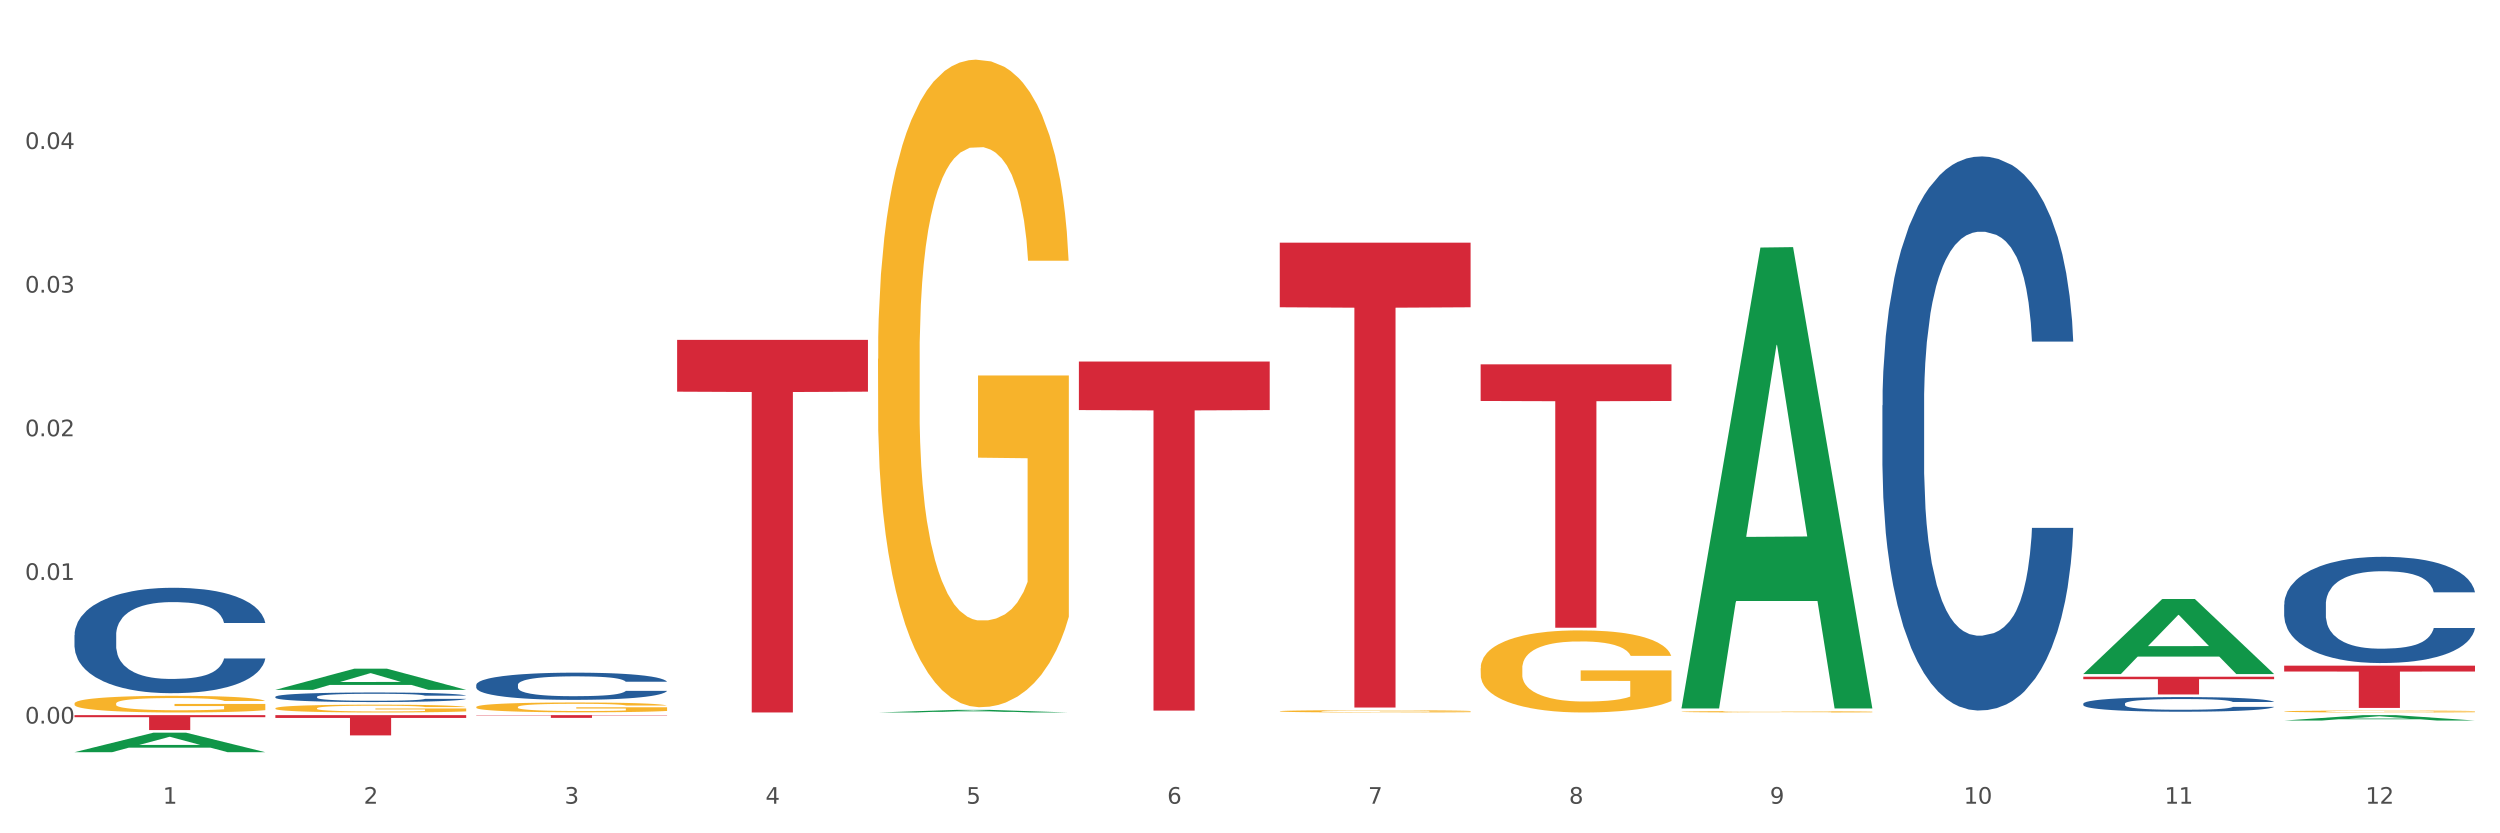 <?xml version="1.0" encoding="utf-8" standalone="no"?>
<!DOCTYPE svg PUBLIC "-//W3C//DTD SVG 1.1//EN"
  "http://www.w3.org/Graphics/SVG/1.1/DTD/svg11.dtd">
<svg xmlns:xlink="http://www.w3.org/1999/xlink" width="1080pt" height="360pt" viewBox="0 0 1080 360" xmlns="http://www.w3.org/2000/svg" version="1.1">
 <rect x="0" y="0" width="1080" height="360" fill="#333333" stroke="none"/>
 <defs>
  <style type="text/css">*{stroke-linejoin: round; stroke-linecap: butt}</style>
 </defs>
 <g id="figure_1">
  <g id="patch_1">
   <path d="M 0 360 
L 1080 360 
L 1080 0 
L 0 0 
z
" style="fill: #ffffff; stroke: #ffffff; stroke-linejoin: miter"/>
  </g>
  <g id="axes_1">
   <g id="matplotlib.axis_1">
    <g id="xtick_1">
     <g id="text_1">
      <!-- 1 -->
      <g style="fill: #4d4d4d" transform="translate(70.342 347.204) scale(0.096 -0.096)">
       <defs>
        <path id="DejaVuSans-31" d="M 794 531 
L 1825 531 
L 1825 4091 
L 703 3866 
L 703 4441 
L 1819 4666 
L 2450 4666 
L 2450 531 
L 3481 531 
L 3481 0 
L 794 0 
L 794 531 
z
" transform="scale(0.016)"/>
       </defs>
       <use xlink:href="#DejaVuSans-31"/>
      </g>
     </g>
    </g>
    <g id="xtick_2">
     <g id="text_2">
      <!-- 2 -->
      <g style="fill: #4d4d4d" transform="translate(157.122 347.204) scale(0.096 -0.096)">
       <defs>
        <path id="DejaVuSans-32" d="M 1228 531 
L 3431 531 
L 3431 0 
L 469 0 
L 469 531 
Q 828 903 1448 1529 
Q 2069 2156 2228 2338 
Q 2531 2678 2651 2914 
Q 2772 3150 2772 3378 
Q 2772 3750 2511 3984 
Q 2250 4219 1831 4219 
Q 1534 4219 1204 4116 
Q 875 4013 500 3803 
L 500 4441 
Q 881 4594 1212 4672 
Q 1544 4750 1819 4750 
Q 2544 4750 2975 4387 
Q 3406 4025 3406 3419 
Q 3406 3131 3298 2873 
Q 3191 2616 2906 2266 
Q 2828 2175 2409 1742 
Q 1991 1309 1228 531 
z
" transform="scale(0.016)"/>
       </defs>
       <use xlink:href="#DejaVuSans-32"/>
      </g>
     </g>
    </g>
    <g id="xtick_3">
     <g id="text_3">
      <!-- 3 -->
      <g style="fill: #4d4d4d" transform="translate(243.902 347.204) scale(0.096 -0.096)">
       <defs>
        <path id="DejaVuSans-33" d="M 2597 2516 
Q 3050 2419 3304 2112 
Q 3559 1806 3559 1356 
Q 3559 666 3084 287 
Q 2609 -91 1734 -91 
Q 1441 -91 1130 -33 
Q 819 25 488 141 
L 488 750 
Q 750 597 1062 519 
Q 1375 441 1716 441 
Q 2309 441 2620 675 
Q 2931 909 2931 1356 
Q 2931 1769 2642 2001 
Q 2353 2234 1838 2234 
L 1294 2234 
L 1294 2753 
L 1863 2753 
Q 2328 2753 2575 2939 
Q 2822 3125 2822 3475 
Q 2822 3834 2567 4026 
Q 2313 4219 1838 4219 
Q 1578 4219 1281 4162 
Q 984 4106 628 3988 
L 628 4550 
Q 988 4650 1302 4700 
Q 1616 4750 1894 4750 
Q 2613 4750 3031 4423 
Q 3450 4097 3450 3541 
Q 3450 3153 3228 2886 
Q 3006 2619 2597 2516 
z
" transform="scale(0.016)"/>
       </defs>
       <use xlink:href="#DejaVuSans-33"/>
      </g>
     </g>
    </g>
    <g id="xtick_4">
     <g id="text_4">
      <!-- 4 -->
      <g style="fill: #4d4d4d" transform="translate(330.683 347.204) scale(0.096 -0.096)">
       <defs>
        <path id="DejaVuSans-34" d="M 2419 4116 
L 825 1625 
L 2419 1625 
L 2419 4116 
z
M 2253 4666 
L 3047 4666 
L 3047 1625 
L 3713 1625 
L 3713 1100 
L 3047 1100 
L 3047 0 
L 2419 0 
L 2419 1100 
L 313 1100 
L 313 1709 
L 2253 4666 
z
" transform="scale(0.016)"/>
       </defs>
       <use xlink:href="#DejaVuSans-34"/>
      </g>
     </g>
    </g>
    <g id="xtick_5">
     <g id="text_5">
      <!-- 5 -->
      <g style="fill: #4d4d4d" transform="translate(417.463 347.204) scale(0.096 -0.096)">
       <defs>
        <path id="DejaVuSans-35" d="M 691 4666 
L 3169 4666 
L 3169 4134 
L 1269 4134 
L 1269 2991 
Q 1406 3038 1543 3061 
Q 1681 3084 1819 3084 
Q 2600 3084 3056 2656 
Q 3513 2228 3513 1497 
Q 3513 744 3044 326 
Q 2575 -91 1722 -91 
Q 1428 -91 1123 -41 
Q 819 9 494 109 
L 494 744 
Q 775 591 1075 516 
Q 1375 441 1709 441 
Q 2250 441 2565 725 
Q 2881 1009 2881 1497 
Q 2881 1984 2565 2268 
Q 2250 2553 1709 2553 
Q 1456 2553 1204 2497 
Q 953 2441 691 2322 
L 691 4666 
z
" transform="scale(0.016)"/>
       </defs>
       <use xlink:href="#DejaVuSans-35"/>
      </g>
     </g>
    </g>
    <g id="xtick_6">
     <g id="text_6">
      <!-- 6 -->
      <g style="fill: #4d4d4d" transform="translate(504.243 347.204) scale(0.096 -0.096)">
       <defs>
        <path id="DejaVuSans-36" d="M 2113 2584 
Q 1688 2584 1439 2293 
Q 1191 2003 1191 1497 
Q 1191 994 1439 701 
Q 1688 409 2113 409 
Q 2538 409 2786 701 
Q 3034 994 3034 1497 
Q 3034 2003 2786 2293 
Q 2538 2584 2113 2584 
z
M 3366 4563 
L 3366 3988 
Q 3128 4100 2886 4159 
Q 2644 4219 2406 4219 
Q 1781 4219 1451 3797 
Q 1122 3375 1075 2522 
Q 1259 2794 1537 2939 
Q 1816 3084 2150 3084 
Q 2853 3084 3261 2657 
Q 3669 2231 3669 1497 
Q 3669 778 3244 343 
Q 2819 -91 2113 -91 
Q 1303 -91 875 529 
Q 447 1150 447 2328 
Q 447 3434 972 4092 
Q 1497 4750 2381 4750 
Q 2619 4750 2861 4703 
Q 3103 4656 3366 4563 
z
" transform="scale(0.016)"/>
       </defs>
       <use xlink:href="#DejaVuSans-36"/>
      </g>
     </g>
    </g>
    <g id="xtick_7">
     <g id="text_7">
      <!-- 7 -->
      <g style="fill: #4d4d4d" transform="translate(591.024 347.204) scale(0.096 -0.096)">
       <defs>
        <path id="DejaVuSans-37" d="M 525 4666 
L 3525 4666 
L 3525 4397 
L 1831 0 
L 1172 0 
L 2766 4134 
L 525 4134 
L 525 4666 
z
" transform="scale(0.016)"/>
       </defs>
       <use xlink:href="#DejaVuSans-37"/>
      </g>
     </g>
    </g>
    <g id="xtick_8">
     <g id="text_8">
      <!-- 8 -->
      <g style="fill: #4d4d4d" transform="translate(677.804 347.204) scale(0.096 -0.096)">
       <defs>
        <path id="DejaVuSans-38" d="M 2034 2216 
Q 1584 2216 1326 1975 
Q 1069 1734 1069 1313 
Q 1069 891 1326 650 
Q 1584 409 2034 409 
Q 2484 409 2743 651 
Q 3003 894 3003 1313 
Q 3003 1734 2745 1975 
Q 2488 2216 2034 2216 
z
M 1403 2484 
Q 997 2584 770 2862 
Q 544 3141 544 3541 
Q 544 4100 942 4425 
Q 1341 4750 2034 4750 
Q 2731 4750 3128 4425 
Q 3525 4100 3525 3541 
Q 3525 3141 3298 2862 
Q 3072 2584 2669 2484 
Q 3125 2378 3379 2068 
Q 3634 1759 3634 1313 
Q 3634 634 3220 271 
Q 2806 -91 2034 -91 
Q 1263 -91 848 271 
Q 434 634 434 1313 
Q 434 1759 690 2068 
Q 947 2378 1403 2484 
z
M 1172 3481 
Q 1172 3119 1398 2916 
Q 1625 2713 2034 2713 
Q 2441 2713 2670 2916 
Q 2900 3119 2900 3481 
Q 2900 3844 2670 4047 
Q 2441 4250 2034 4250 
Q 1625 4250 1398 4047 
Q 1172 3844 1172 3481 
z
" transform="scale(0.016)"/>
       </defs>
       <use xlink:href="#DejaVuSans-38"/>
      </g>
     </g>
    </g>
    <g id="xtick_9">
     <g id="text_9">
      <!-- 9 -->
      <g style="fill: #4d4d4d" transform="translate(764.584 347.204) scale(0.096 -0.096)">
       <defs>
        <path id="DejaVuSans-39" d="M 703 97 
L 703 672 
Q 941 559 1184 500 
Q 1428 441 1663 441 
Q 2288 441 2617 861 
Q 2947 1281 2994 2138 
Q 2813 1869 2534 1725 
Q 2256 1581 1919 1581 
Q 1219 1581 811 2004 
Q 403 2428 403 3163 
Q 403 3881 828 4315 
Q 1253 4750 1959 4750 
Q 2769 4750 3195 4129 
Q 3622 3509 3622 2328 
Q 3622 1225 3098 567 
Q 2575 -91 1691 -91 
Q 1453 -91 1209 -44 
Q 966 3 703 97 
z
M 1959 2075 
Q 2384 2075 2632 2365 
Q 2881 2656 2881 3163 
Q 2881 3666 2632 3958 
Q 2384 4250 1959 4250 
Q 1534 4250 1286 3958 
Q 1038 3666 1038 3163 
Q 1038 2656 1286 2365 
Q 1534 2075 1959 2075 
z
" transform="scale(0.016)"/>
       </defs>
       <use xlink:href="#DejaVuSans-39"/>
      </g>
     </g>
    </g>
    <g id="xtick_10">
     <g id="text_10">
      <!-- 10 -->
      <g style="fill: #4d4d4d" transform="translate(848.311 347.204) scale(0.096 -0.096)">
       <defs>
        <path id="DejaVuSans-30" d="M 2034 4250 
Q 1547 4250 1301 3770 
Q 1056 3291 1056 2328 
Q 1056 1369 1301 889 
Q 1547 409 2034 409 
Q 2525 409 2770 889 
Q 3016 1369 3016 2328 
Q 3016 3291 2770 3770 
Q 2525 4250 2034 4250 
z
M 2034 4750 
Q 2819 4750 3233 4129 
Q 3647 3509 3647 2328 
Q 3647 1150 3233 529 
Q 2819 -91 2034 -91 
Q 1250 -91 836 529 
Q 422 1150 422 2328 
Q 422 3509 836 4129 
Q 1250 4750 2034 4750 
z
" transform="scale(0.016)"/>
       </defs>
       <use xlink:href="#DejaVuSans-31"/>
       <use xlink:href="#DejaVuSans-30" transform="translate(63.623 0)"/>
      </g>
     </g>
    </g>
    <g id="xtick_11">
     <g id="text_11">
      <!-- 11 -->
      <g style="fill: #4d4d4d" transform="translate(935.091 347.204) scale(0.096 -0.096)">
       <use xlink:href="#DejaVuSans-31"/>
       <use xlink:href="#DejaVuSans-31" transform="translate(63.623 0)"/>
      </g>
     </g>
    </g>
    <g id="xtick_12">
     <g id="text_12">
      <!-- 12 -->
      <g style="fill: #4d4d4d" transform="translate(1021.871 347.204) scale(0.096 -0.096)">
       <use xlink:href="#DejaVuSans-31"/>
       <use xlink:href="#DejaVuSans-32" transform="translate(63.623 0)"/>
      </g>
     </g>
    </g>
    <g id="xtick_13"/>
    <g id="xtick_14"/>
    <g id="xtick_15"/>
    <g id="xtick_16"/>
    <g id="xtick_17"/>
    <g id="xtick_18"/>
    <g id="xtick_19"/>
    <g id="xtick_20"/>
    <g id="xtick_21"/>
    <g id="xtick_22"/>
    <g id="xtick_23"/>
   </g>
   <g id="matplotlib.axis_2">
    <g id="ytick_1">
     <g id="text_13">
      <!-- 0.00 -->
      <g style="fill: #4d4d4d" transform="translate(10.8 312.577) scale(0.096 -0.096)">
       <defs>
        <path id="DejaVuSans-2e" d="M 684 794 
L 1344 794 
L 1344 0 
L 684 0 
L 684 794 
z
" transform="scale(0.016)"/>
       </defs>
       <use xlink:href="#DejaVuSans-30"/>
       <use xlink:href="#DejaVuSans-2e" transform="translate(63.623 0)"/>
       <use xlink:href="#DejaVuSans-30" transform="translate(95.41 0)"/>
       <use xlink:href="#DejaVuSans-30" transform="translate(159.033 0)"/>
      </g>
     </g>
    </g>
    <g id="ytick_2">
     <g id="text_14">
      <!-- 0.01 -->
      <g style="fill: #4d4d4d" transform="translate(10.8 250.521) scale(0.096 -0.096)">
       <use xlink:href="#DejaVuSans-30"/>
       <use xlink:href="#DejaVuSans-2e" transform="translate(63.623 0)"/>
       <use xlink:href="#DejaVuSans-30" transform="translate(95.41 0)"/>
       <use xlink:href="#DejaVuSans-31" transform="translate(159.033 0)"/>
      </g>
     </g>
    </g>
    <g id="ytick_3">
     <g id="text_15">
      <!-- 0.02 -->
      <g style="fill: #4d4d4d" transform="translate(10.8 188.465) scale(0.096 -0.096)">
       <use xlink:href="#DejaVuSans-30"/>
       <use xlink:href="#DejaVuSans-2e" transform="translate(63.623 0)"/>
       <use xlink:href="#DejaVuSans-30" transform="translate(95.41 0)"/>
       <use xlink:href="#DejaVuSans-32" transform="translate(159.033 0)"/>
      </g>
     </g>
    </g>
    <g id="ytick_4">
     <g id="text_16">
      <!-- 0.03 -->
      <g style="fill: #4d4d4d" transform="translate(10.8 126.408) scale(0.096 -0.096)">
       <use xlink:href="#DejaVuSans-30"/>
       <use xlink:href="#DejaVuSans-2e" transform="translate(63.623 0)"/>
       <use xlink:href="#DejaVuSans-30" transform="translate(95.41 0)"/>
       <use xlink:href="#DejaVuSans-33" transform="translate(159.033 0)"/>
      </g>
     </g>
    </g>
    <g id="ytick_5">
     <g id="text_17">
      <!-- 0.04 -->
      <g style="fill: #4d4d4d" transform="translate(10.8 64.352) scale(0.096 -0.096)">
       <use xlink:href="#DejaVuSans-30"/>
       <use xlink:href="#DejaVuSans-2e" transform="translate(63.623 0)"/>
       <use xlink:href="#DejaVuSans-30" transform="translate(95.41 0)"/>
       <use xlink:href="#DejaVuSans-34" transform="translate(159.033 0)"/>
      </g>
     </g>
    </g>
    <g id="ytick_6"/>
    <g id="ytick_7"/>
    <g id="ytick_8"/>
    <g id="ytick_9"/>
    <g id="ytick_10"/>
   </g>
   <g id="PolyCollection_1">
    <path d="M 32.175 324.934 
L 32.26 324.926 
L 66.256 316.52 
L 80.365 316.512 
L 114.616 324.95 
L 98.298 324.95 
L 90.904 322.985 
L 55.803 322.985 
L 55.548 323.016 
L 48.408 324.95 
L 32.175 324.95 
L 32.175 324.934 
L 60.222 321.812 
L 86.484 321.804 
L 73.481 318.311 
L 73.311 318.295 
L 73.141 318.318 
L 60.137 321.804 
L 60.222 321.812 
L 32.175 324.934 
z
" clip-path="url(#pf2c2a19345)" style="fill: #109648"/>
    <path d="M 205.736 295.868 
L 205.833 295.858 
L 205.833 295.557 
L 206.125 295.149 
L 207.197 294.398 
L 208.562 293.829 
L 210.9 293.164 
L 212.167 292.885 
L 213.824 292.574 
L 217.235 292.07 
L 221.133 291.64 
L 223.861 291.404 
L 225.907 291.254 
L 230.488 290.986 
L 233.119 290.868 
L 235.847 290.771 
L 238.186 290.707 
L 242.084 290.632 
L 245.202 290.599 
L 248.808 290.589 
L 251.829 290.599 
L 255.824 290.642 
L 261.671 290.771 
L 263.912 290.846 
L 266.933 290.975 
L 270.052 291.147 
L 272.585 291.318 
L 275.509 291.565 
L 278.53 291.887 
L 281.453 292.295 
L 283.499 292.67 
L 285.156 293.068 
L 286.618 293.55 
L 287.69 294.076 
L 288.177 294.516 
L 270.344 294.516 
L 269.857 294.119 
L 268.882 293.69 
L 267.908 293.4 
L 266.836 293.164 
L 265.179 292.896 
L 263.717 292.724 
L 261.281 292.52 
L 259.04 292.391 
L 257.188 292.316 
L 254.947 292.252 
L 250.172 292.188 
L 246.761 292.188 
L 244.618 292.209 
L 241.986 292.263 
L 239.745 292.338 
L 237.114 292.467 
L 235.068 292.606 
L 233.021 292.788 
L 231.852 292.917 
L 230.098 293.153 
L 228.928 293.347 
L 227.369 293.679 
L 226.492 293.915 
L 224.933 294.527 
L 224.251 294.978 
L 223.959 295.289 
L 223.764 295.632 
L 223.764 297.306 
L 224.348 298.057 
L 224.836 298.379 
L 225.615 298.744 
L 227.077 299.216 
L 229.221 299.678 
L 231.462 300.01 
L 233.314 300.214 
L 235.068 300.365 
L 236.822 300.483 
L 238.966 300.59 
L 240.72 300.654 
L 243.351 300.719 
L 246.469 300.751 
L 248.905 300.751 
L 253.875 300.697 
L 256.116 300.644 
L 258.26 300.568 
L 260.599 300.45 
L 262.451 300.322 
L 263.523 300.225 
L 265.277 300.021 
L 266.641 299.807 
L 267.81 299.56 
L 268.59 299.345 
L 269.467 299.023 
L 270.149 298.658 
L 270.344 298.465 
L 288.177 298.465 
L 287.787 298.852 
L 287.105 299.227 
L 285.741 299.731 
L 284.669 300.021 
L 283.012 300.375 
L 281.258 300.676 
L 278.822 301.008 
L 276.581 301.255 
L 274.242 301.47 
L 271.708 301.663 
L 267.128 301.931 
L 265.472 302.006 
L 261.963 302.135 
L 259.235 302.21 
L 255.239 302.285 
L 251.147 302.328 
L 246.859 302.339 
L 243.058 302.318 
L 238.868 302.253 
L 236.237 302.189 
L 233.314 302.092 
L 229.903 301.942 
L 226.687 301.76 
L 223.666 301.545 
L 220.84 301.298 
L 218.209 301.019 
L 214.798 300.558 
L 212.265 300.107 
L 210.413 299.689 
L 209.146 299.334 
L 207.88 298.884 
L 207.197 298.573 
L 206.125 297.821 
L 205.736 297.124 
L 205.736 295.868 
z
" clip-path="url(#pf2c2a19345)" style="fill: #255c99"/>
    <path d="M 813.198 175.129 
L 813.295 174.91 
L 813.295 168.789 
L 813.588 160.482 
L 814.66 145.179 
L 816.024 133.593 
L 818.363 120.039 
L 819.63 114.355 
L 821.286 108.016 
L 824.697 97.741 
L 828.595 88.997 
L 831.323 84.187 
L 833.37 81.127 
L 837.95 75.661 
L 840.581 73.257 
L 843.31 71.289 
L 845.648 69.978 
L 849.546 68.447 
L 852.665 67.791 
L 856.27 67.573 
L 859.291 67.791 
L 863.286 68.666 
L 869.133 71.289 
L 871.375 72.819 
L 874.396 75.443 
L 877.514 78.941 
L 880.048 82.438 
L 882.971 87.466 
L 885.992 94.025 
L 888.915 102.332 
L 890.962 109.983 
L 892.618 118.072 
L 894.08 127.909 
L 895.152 138.621 
L 895.639 147.584 
L 877.806 147.584 
L 877.319 139.495 
L 876.345 130.751 
L 875.37 124.849 
L 874.298 120.039 
L 872.642 114.574 
L 871.18 111.076 
L 868.744 106.923 
L 866.502 104.299 
L 864.651 102.769 
L 862.409 101.457 
L 857.634 100.146 
L 854.224 100.146 
L 852.08 100.583 
L 849.449 101.676 
L 847.207 103.206 
L 844.576 105.829 
L 842.53 108.671 
L 840.484 112.388 
L 839.314 115.011 
L 837.56 119.821 
L 836.391 123.755 
L 834.832 130.532 
L 833.955 135.342 
L 832.395 147.803 
L 831.713 156.984 
L 831.421 163.324 
L 831.226 170.319 
L 831.226 204.422 
L 831.811 219.725 
L 832.298 226.283 
L 833.077 233.716 
L 834.539 243.335 
L 836.683 252.735 
L 838.924 259.512 
L 840.776 263.666 
L 842.53 266.726 
L 844.284 269.131 
L 846.428 271.317 
L 848.182 272.629 
L 850.813 273.94 
L 853.931 274.596 
L 856.368 274.596 
L 861.338 273.503 
L 863.579 272.41 
L 865.723 270.88 
L 868.061 268.475 
L 869.913 265.852 
L 870.985 263.884 
L 872.739 259.731 
L 874.103 255.358 
L 875.273 250.33 
L 876.052 245.958 
L 876.929 239.4 
L 877.611 231.967 
L 877.806 228.032 
L 895.639 228.032 
L 895.25 235.902 
L 894.567 243.554 
L 893.203 253.828 
L 892.131 259.731 
L 890.475 266.945 
L 888.72 273.066 
L 886.284 279.843 
L 884.043 284.871 
L 881.704 289.243 
L 879.171 293.178 
L 874.59 298.643 
L 872.934 300.173 
L 869.426 302.797 
L 866.697 304.327 
L 862.702 305.857 
L 858.609 306.732 
L 854.321 306.95 
L 850.521 306.513 
L 846.33 305.201 
L 843.699 303.89 
L 840.776 301.922 
L 837.365 298.862 
L 834.149 295.145 
L 831.129 290.773 
L 828.303 285.745 
L 825.671 280.061 
L 822.261 270.661 
L 819.727 261.48 
L 817.876 252.954 
L 816.609 245.74 
L 815.342 236.558 
L 814.66 230.218 
L 813.588 214.916 
L 813.198 200.706 
L 813.198 175.129 
z
" clip-path="url(#pf2c2a19345)" style="fill: #255c99"/>
    <path d="M 899.978 303.98 
L 900.076 303.975 
L 900.076 303.813 
L 900.368 303.593 
L 901.44 303.188 
L 902.804 302.881 
L 905.143 302.522 
L 906.41 302.372 
L 908.067 302.204 
L 911.477 301.932 
L 915.375 301.701 
L 918.104 301.574 
L 920.15 301.493 
L 924.73 301.348 
L 927.361 301.284 
L 930.09 301.232 
L 932.429 301.197 
L 936.327 301.157 
L 939.445 301.14 
L 943.051 301.134 
L 946.071 301.14 
L 950.067 301.163 
L 955.914 301.232 
L 958.155 301.273 
L 961.176 301.342 
L 964.294 301.435 
L 966.828 301.527 
L 969.751 301.66 
L 972.772 301.834 
L 975.696 302.054 
L 977.742 302.256 
L 979.399 302.47 
L 980.86 302.731 
L 981.932 303.014 
L 982.42 303.251 
L 964.587 303.251 
L 964.099 303.037 
L 963.125 302.806 
L 962.15 302.65 
L 961.078 302.522 
L 959.422 302.378 
L 957.96 302.285 
L 955.524 302.175 
L 953.283 302.106 
L 951.431 302.065 
L 949.19 302.031 
L 944.415 301.996 
L 941.004 301.996 
L 938.86 302.007 
L 936.229 302.036 
L 933.988 302.077 
L 931.357 302.146 
L 929.31 302.221 
L 927.264 302.32 
L 926.095 302.389 
L 924.34 302.517 
L 923.171 302.621 
L 921.612 302.8 
L 920.735 302.927 
L 919.176 303.257 
L 918.494 303.5 
L 918.201 303.668 
L 918.006 303.853 
L 918.006 304.756 
L 918.591 305.161 
L 919.078 305.334 
L 919.858 305.531 
L 921.32 305.785 
L 923.463 306.034 
L 925.705 306.214 
L 927.556 306.323 
L 929.31 306.404 
L 931.064 306.468 
L 933.208 306.526 
L 934.962 306.561 
L 937.593 306.595 
L 940.712 306.613 
L 943.148 306.613 
L 948.118 306.584 
L 950.359 306.555 
L 952.503 306.514 
L 954.842 306.451 
L 956.693 306.381 
L 957.765 306.329 
L 959.519 306.219 
L 960.884 306.104 
L 962.053 305.971 
L 962.833 305.855 
L 963.71 305.681 
L 964.392 305.485 
L 964.587 305.38 
L 982.42 305.38 
L 982.03 305.589 
L 981.348 305.791 
L 979.983 306.063 
L 978.912 306.219 
L 977.255 306.41 
L 975.501 306.572 
L 973.065 306.752 
L 970.823 306.885 
L 968.485 307 
L 965.951 307.105 
L 961.371 307.249 
L 959.714 307.29 
L 956.206 307.359 
L 953.477 307.4 
L 949.482 307.44 
L 945.389 307.463 
L 941.102 307.469 
L 937.301 307.457 
L 933.111 307.423 
L 930.48 307.388 
L 927.556 307.336 
L 924.146 307.255 
L 920.93 307.157 
L 917.909 307.041 
L 915.083 306.908 
L 912.452 306.757 
L 909.041 306.509 
L 906.507 306.266 
L 904.656 306.04 
L 903.389 305.849 
L 902.122 305.606 
L 901.44 305.438 
L 900.368 305.033 
L 899.978 304.657 
L 899.978 303.98 
z
" clip-path="url(#pf2c2a19345)" style="fill: #255c99"/>
    <path d="M 986.759 261.16 
L 986.856 261.118 
L 986.856 259.944 
L 987.148 258.351 
L 988.22 255.417 
L 989.585 253.196 
L 991.923 250.597 
L 993.19 249.507 
L 994.847 248.292 
L 998.258 246.321 
L 1002.156 244.645 
L 1004.884 243.723 
L 1006.93 243.136 
L 1011.511 242.088 
L 1014.142 241.627 
L 1016.87 241.25 
L 1019.209 240.998 
L 1023.107 240.705 
L 1026.225 240.579 
L 1029.831 240.537 
L 1032.852 240.579 
L 1036.847 240.747 
L 1042.694 241.25 
L 1044.935 241.543 
L 1047.956 242.046 
L 1051.075 242.717 
L 1053.608 243.387 
L 1056.532 244.351 
L 1059.553 245.609 
L 1062.476 247.202 
L 1064.522 248.669 
L 1066.179 250.22 
L 1067.641 252.106 
L 1068.713 254.16 
L 1069.2 255.878 
L 1051.367 255.878 
L 1050.88 254.328 
L 1049.905 252.651 
L 1048.931 251.519 
L 1047.859 250.597 
L 1046.202 249.549 
L 1044.74 248.878 
L 1042.304 248.082 
L 1040.063 247.579 
L 1038.211 247.286 
L 1035.97 247.034 
L 1031.195 246.783 
L 1027.784 246.783 
L 1025.641 246.866 
L 1023.009 247.076 
L 1020.768 247.369 
L 1018.137 247.872 
L 1016.091 248.417 
L 1014.044 249.13 
L 1012.875 249.633 
L 1011.121 250.555 
L 1009.951 251.31 
L 1008.392 252.609 
L 1007.515 253.531 
L 1005.956 255.92 
L 1005.274 257.681 
L 1004.982 258.896 
L 1004.787 260.238 
L 1004.787 266.777 
L 1005.371 269.711 
L 1005.859 270.968 
L 1006.638 272.394 
L 1008.1 274.238 
L 1010.244 276.04 
L 1012.485 277.34 
L 1014.337 278.136 
L 1016.091 278.723 
L 1017.845 279.184 
L 1019.989 279.603 
L 1021.743 279.855 
L 1024.374 280.106 
L 1027.492 280.232 
L 1029.928 280.232 
L 1034.898 280.022 
L 1037.139 279.813 
L 1039.283 279.519 
L 1041.622 279.058 
L 1043.474 278.555 
L 1044.546 278.178 
L 1046.3 277.382 
L 1047.664 276.543 
L 1048.833 275.579 
L 1049.613 274.741 
L 1050.49 273.483 
L 1051.172 272.058 
L 1051.367 271.304 
L 1069.2 271.304 
L 1068.81 272.813 
L 1068.128 274.28 
L 1066.764 276.25 
L 1065.692 277.382 
L 1064.035 278.765 
L 1062.281 279.939 
L 1059.845 281.238 
L 1057.604 282.202 
L 1055.265 283.04 
L 1052.731 283.795 
L 1048.151 284.843 
L 1046.495 285.136 
L 1042.986 285.639 
L 1040.258 285.933 
L 1036.262 286.226 
L 1032.17 286.394 
L 1027.882 286.436 
L 1024.081 286.352 
L 1019.891 286.1 
L 1017.26 285.849 
L 1014.337 285.471 
L 1010.926 284.885 
L 1007.71 284.172 
L 1004.689 283.334 
L 1001.863 282.37 
L 999.232 281.28 
L 995.821 279.477 
L 993.288 277.717 
L 991.436 276.082 
L 990.169 274.699 
L 988.903 272.938 
L 988.22 271.723 
L 987.148 268.789 
L 986.759 266.064 
L 986.759 261.16 
z
" clip-path="url(#pf2c2a19345)" style="fill: #255c99"/>
    <path d="M 118.955 305.977 
L 119.053 305.974 
L 119.053 305.863 
L 119.247 305.767 
L 120.221 305.536 
L 121.681 305.344 
L 122.751 305.242 
L 123.822 305.159 
L 125.087 305.075 
L 126.645 304.989 
L 129.467 304.862 
L 131.219 304.797 
L 133.361 304.729 
L 137.254 304.63 
L 140.077 304.575 
L 142.997 304.529 
L 147.766 304.473 
L 150.881 304.448 
L 154.19 304.43 
L 158.181 304.417 
L 161.198 304.414 
L 167.817 304.423 
L 173.462 304.451 
L 176.187 304.473 
L 179.691 304.51 
L 181.541 304.535 
L 184.558 304.584 
L 187.673 304.649 
L 189.814 304.705 
L 193.026 304.81 
L 195.459 304.915 
L 197.698 305.044 
L 198.866 305.134 
L 199.742 305.217 
L 200.521 305.313 
L 201.299 305.465 
L 183.779 305.465 
L 183.098 305.356 
L 182.027 305.254 
L 180.47 305.156 
L 179.107 305.094 
L 176.771 305.017 
L 174.63 304.967 
L 172.391 304.93 
L 169.666 304.899 
L 167.525 304.884 
L 164.507 304.871 
L 158.57 304.875 
L 154.579 304.899 
L 151.854 304.93 
L 150.102 304.958 
L 148.545 304.989 
L 146.793 305.032 
L 144.749 305.097 
L 143.289 305.156 
L 141.829 305.23 
L 140.661 305.304 
L 139.59 305.39 
L 138.714 305.483 
L 138.033 305.579 
L 137.449 305.696 
L 136.962 305.891 
L 136.962 306.314 
L 137.157 306.41 
L 137.643 306.537 
L 138.227 306.632 
L 139.201 306.747 
L 140.077 306.824 
L 141.731 306.935 
L 143.581 307.028 
L 145.041 307.086 
L 146.501 307.136 
L 149.031 307.204 
L 151.854 307.259 
L 154.287 307.293 
L 157.597 307.324 
L 159.835 307.337 
L 161.782 307.343 
L 166.551 307.343 
L 169.958 307.334 
L 173.754 307.312 
L 176.674 307.284 
L 179.107 307.25 
L 181.833 307.195 
L 183.585 307.142 
L 183.585 306.496 
L 162.171 306.493 
L 162.171 306.064 
L 201.397 306.064 
L 201.397 307.324 
L 199.742 307.389 
L 197.893 307.448 
L 195.946 307.5 
L 193.026 307.565 
L 189.522 307.627 
L 186.407 307.67 
L 183.098 307.707 
L 179.205 307.741 
L 174.143 307.772 
L 171.029 307.785 
L 167.135 307.794 
L 162.561 307.797 
L 158.57 307.791 
L 154.677 307.775 
L 150.589 307.748 
L 146.598 307.707 
L 143.581 307.667 
L 140.563 307.618 
L 137.351 307.553 
L 134.821 307.491 
L 132.874 307.435 
L 130.733 307.364 
L 128.397 307.272 
L 126.645 307.188 
L 125.087 307.102 
L 123.433 306.991 
L 122.265 306.895 
L 121.097 306.774 
L 120.415 306.685 
L 119.637 306.546 
L 119.053 306.351 
L 118.955 305.977 
z
" clip-path="url(#pf2c2a19345)" style="fill: #f7b32b"/>
    <path d="M 986.759 287.568 
L 1069.2 287.568 
L 1069.2 290.105 
L 1036.77 290.122 
L 1036.77 305.82 
L 1018.993 305.82 
L 1018.993 290.122 
L 986.759 290.105 
L 986.759 287.585 
L 986.759 287.568 
z
" clip-path="url(#pf2c2a19345)" style="fill: #d62839"/>
    <path d="M 899.978 292.336 
L 982.42 292.336 
L 982.42 293.402 
L 949.99 293.409 
L 949.99 300.001 
L 932.213 300.001 
L 932.213 293.409 
L 899.978 293.402 
L 899.978 292.344 
L 899.978 292.336 
z
" clip-path="url(#pf2c2a19345)" style="fill: #d62839"/>
    <path d="M 639.637 157.404 
L 722.079 157.404 
L 722.079 173.216 
L 689.649 173.323 
L 689.649 271.187 
L 671.872 271.187 
L 671.872 173.323 
L 639.637 173.216 
L 639.637 157.511 
L 639.637 157.404 
z
" clip-path="url(#pf2c2a19345)" style="fill: #d62839"/>
    <path d="M 552.857 104.831 
L 635.298 104.831 
L 635.298 132.739 
L 602.869 132.927 
L 602.869 305.651 
L 585.091 305.651 
L 585.091 132.927 
L 552.857 132.739 
L 552.857 105.02 
L 552.857 104.831 
z
" clip-path="url(#pf2c2a19345)" style="fill: #d62839"/>
    <path d="M 118.955 301.007 
L 119.053 301.003 
L 119.053 300.898 
L 119.345 300.754 
L 120.417 300.49 
L 121.781 300.29 
L 124.12 300.056 
L 125.387 299.958 
L 127.044 299.849 
L 130.454 299.672 
L 134.352 299.521 
L 137.081 299.438 
L 139.127 299.385 
L 143.707 299.291 
L 146.338 299.249 
L 149.067 299.215 
L 151.406 299.193 
L 155.304 299.166 
L 158.422 299.155 
L 162.028 299.151 
L 165.048 299.155 
L 169.044 299.17 
L 174.891 299.215 
L 177.132 299.242 
L 180.153 299.287 
L 183.271 299.347 
L 185.805 299.408 
L 188.728 299.494 
L 191.749 299.608 
L 194.673 299.751 
L 196.719 299.883 
L 198.376 300.023 
L 199.837 300.192 
L 200.909 300.377 
L 201.397 300.532 
L 183.564 300.532 
L 183.076 300.392 
L 182.102 300.241 
L 181.127 300.139 
L 180.055 300.056 
L 178.399 299.962 
L 176.937 299.902 
L 174.501 299.83 
L 172.26 299.785 
L 170.408 299.758 
L 168.167 299.736 
L 163.392 299.713 
L 159.981 299.713 
L 157.837 299.721 
L 155.206 299.74 
L 152.965 299.766 
L 150.334 299.811 
L 148.287 299.86 
L 146.241 299.924 
L 145.071 299.97 
L 143.317 300.053 
L 142.148 300.121 
L 140.589 300.238 
L 139.712 300.321 
L 138.153 300.536 
L 137.471 300.694 
L 137.178 300.803 
L 136.983 300.924 
L 136.983 301.512 
L 137.568 301.777 
L 138.055 301.89 
L 138.835 302.018 
L 140.297 302.184 
L 142.44 302.346 
L 144.682 302.463 
L 146.533 302.535 
L 148.287 302.587 
L 150.041 302.629 
L 152.185 302.667 
L 153.939 302.689 
L 156.57 302.712 
L 159.689 302.723 
L 162.125 302.723 
L 167.095 302.704 
L 169.336 302.686 
L 171.48 302.659 
L 173.819 302.618 
L 175.67 302.572 
L 176.742 302.538 
L 178.496 302.467 
L 179.861 302.391 
L 181.03 302.305 
L 181.81 302.229 
L 182.687 302.116 
L 183.369 301.988 
L 183.564 301.92 
L 201.397 301.92 
L 201.007 302.056 
L 200.325 302.188 
L 198.96 302.365 
L 197.889 302.467 
L 196.232 302.591 
L 194.478 302.697 
L 192.042 302.814 
L 189.8 302.901 
L 187.462 302.976 
L 184.928 303.044 
L 180.348 303.138 
L 178.691 303.165 
L 175.183 303.21 
L 172.454 303.236 
L 168.459 303.263 
L 164.366 303.278 
L 160.079 303.282 
L 156.278 303.274 
L 152.088 303.251 
L 149.457 303.229 
L 146.533 303.195 
L 143.123 303.142 
L 139.907 303.078 
L 136.886 303.002 
L 134.06 302.916 
L 131.429 302.818 
L 128.018 302.655 
L 125.484 302.497 
L 123.633 302.35 
L 122.366 302.225 
L 121.099 302.067 
L 120.417 301.958 
L 119.345 301.694 
L 118.955 301.448 
L 118.955 301.007 
z
" clip-path="url(#pf2c2a19345)" style="fill: #255c99"/>
    <path d="M 466.077 156.195 
L 548.518 156.195 
L 548.518 177.15 
L 516.088 177.291 
L 516.088 306.985 
L 498.311 306.985 
L 498.311 177.291 
L 466.077 177.15 
L 466.077 156.337 
L 466.077 156.195 
z
" clip-path="url(#pf2c2a19345)" style="fill: #d62839"/>
    <path d="M 205.736 308.93 
L 288.177 308.93 
L 288.177 309.093 
L 255.747 309.095 
L 255.747 310.108 
L 237.97 310.108 
L 237.97 309.095 
L 205.736 309.093 
L 205.736 308.931 
L 205.736 308.93 
z
" clip-path="url(#pf2c2a19345)" style="fill: #d62839"/>
    <path d="M 118.955 308.93 
L 201.397 308.93 
L 201.397 310.148 
L 168.967 310.156 
L 168.967 317.697 
L 151.189 317.697 
L 151.189 310.156 
L 118.955 310.148 
L 118.955 308.938 
L 118.955 308.93 
z
" clip-path="url(#pf2c2a19345)" style="fill: #d62839"/>
    <path d="M 32.175 308.93 
L 114.616 308.93 
L 114.616 309.826 
L 82.187 309.832 
L 82.187 315.379 
L 64.409 315.379 
L 64.409 309.832 
L 32.175 309.826 
L 32.175 308.936 
L 32.175 308.93 
z
" clip-path="url(#pf2c2a19345)" style="fill: #d62839"/>
    <path d="M 986.759 307.343 
L 986.856 307.342 
L 986.856 307.315 
L 987.051 307.291 
L 988.024 307.233 
L 989.484 307.185 
L 990.555 307.16 
L 991.625 307.139 
L 992.891 307.118 
L 994.448 307.096 
L 997.271 307.065 
L 999.023 307.049 
L 1001.164 307.032 
L 1005.057 307.007 
L 1007.88 306.993 
L 1010.8 306.982 
L 1015.569 306.968 
L 1018.684 306.962 
L 1021.993 306.957 
L 1025.984 306.954 
L 1029.001 306.953 
L 1035.62 306.955 
L 1041.265 306.962 
L 1043.991 306.968 
L 1047.495 306.977 
L 1049.344 306.983 
L 1052.361 306.996 
L 1055.476 307.012 
L 1057.617 307.026 
L 1060.829 307.052 
L 1063.263 307.078 
L 1065.501 307.11 
L 1066.669 307.133 
L 1067.545 307.154 
L 1068.324 307.177 
L 1069.103 307.215 
L 1051.583 307.215 
L 1050.901 307.188 
L 1049.831 307.163 
L 1048.273 307.138 
L 1046.911 307.123 
L 1044.575 307.103 
L 1042.433 307.091 
L 1040.195 307.082 
L 1037.469 307.074 
L 1035.328 307.07 
L 1032.311 307.067 
L 1026.373 307.068 
L 1022.383 307.074 
L 1019.657 307.082 
L 1017.905 307.089 
L 1016.348 307.096 
L 1014.596 307.107 
L 1012.552 307.123 
L 1011.092 307.138 
L 1009.632 307.157 
L 1008.464 307.175 
L 1007.393 307.197 
L 1006.517 307.22 
L 1005.836 307.244 
L 1005.252 307.273 
L 1004.765 307.321 
L 1004.765 307.427 
L 1004.96 307.451 
L 1005.447 307.483 
L 1006.031 307.506 
L 1007.004 307.535 
L 1007.88 307.554 
L 1009.535 307.582 
L 1011.384 307.605 
L 1012.844 307.62 
L 1014.304 307.632 
L 1016.835 307.649 
L 1019.657 307.663 
L 1022.091 307.671 
L 1025.4 307.679 
L 1027.639 307.682 
L 1029.585 307.684 
L 1034.355 307.684 
L 1037.761 307.681 
L 1041.557 307.676 
L 1044.477 307.669 
L 1046.911 307.661 
L 1049.636 307.647 
L 1051.388 307.634 
L 1051.388 307.473 
L 1029.975 307.472 
L 1029.975 307.365 
L 1069.2 307.365 
L 1069.2 307.679 
L 1067.545 307.695 
L 1065.696 307.71 
L 1063.749 307.723 
L 1060.829 307.739 
L 1057.325 307.755 
L 1054.211 307.765 
L 1050.901 307.775 
L 1047.008 307.783 
L 1041.947 307.791 
L 1038.832 307.794 
L 1034.939 307.796 
L 1030.364 307.797 
L 1026.373 307.795 
L 1022.48 307.792 
L 1018.392 307.785 
L 1014.401 307.775 
L 1011.384 307.765 
L 1008.367 307.752 
L 1005.155 307.736 
L 1002.624 307.721 
L 1000.677 307.707 
L 998.536 307.689 
L 996.2 307.666 
L 994.448 307.645 
L 992.891 307.624 
L 991.236 307.596 
L 990.068 307.572 
L 988.9 307.542 
L 988.219 307.52 
L 987.44 307.485 
L 986.856 307.436 
L 986.759 307.343 
z
" clip-path="url(#pf2c2a19345)" style="fill: #f7b32b"/>
    <path d="M 726.418 307.463 
L 726.515 307.463 
L 726.515 307.442 
L 726.71 307.425 
L 727.683 307.382 
L 729.143 307.347 
L 730.214 307.329 
L 731.284 307.313 
L 732.55 307.298 
L 734.107 307.282 
L 736.93 307.259 
L 738.682 307.247 
L 740.823 307.235 
L 744.716 307.217 
L 747.539 307.206 
L 750.459 307.198 
L 755.228 307.188 
L 758.343 307.183 
L 761.652 307.18 
L 765.643 307.177 
L 768.66 307.177 
L 775.279 307.179 
L 780.924 307.184 
L 783.65 307.188 
L 787.154 307.194 
L 789.003 307.199 
L 792.02 307.208 
L 795.135 307.22 
L 797.276 307.23 
L 800.488 307.249 
L 802.922 307.269 
L 805.16 307.292 
L 806.328 307.309 
L 807.204 307.324 
L 807.983 307.342 
L 808.762 307.369 
L 791.242 307.369 
L 790.56 307.35 
L 789.49 307.331 
L 787.932 307.313 
L 786.57 307.302 
L 784.234 307.287 
L 782.092 307.278 
L 779.854 307.271 
L 777.128 307.266 
L 774.987 307.263 
L 771.97 307.261 
L 766.032 307.261 
L 762.042 307.266 
L 759.316 307.271 
L 757.564 307.277 
L 756.007 307.282 
L 754.255 307.29 
L 752.211 307.302 
L 750.751 307.313 
L 749.291 307.326 
L 748.123 307.34 
L 747.052 307.356 
L 746.176 307.373 
L 745.495 307.39 
L 744.911 307.412 
L 744.424 307.448 
L 744.424 307.525 
L 744.619 307.543 
L 745.106 307.566 
L 745.69 307.583 
L 746.663 307.604 
L 747.539 307.619 
L 749.194 307.639 
L 751.043 307.656 
L 752.503 307.667 
L 753.963 307.676 
L 756.494 307.688 
L 759.316 307.698 
L 761.75 307.705 
L 765.059 307.71 
L 767.298 307.713 
L 769.244 307.714 
L 774.014 307.714 
L 777.42 307.712 
L 781.216 307.708 
L 784.136 307.703 
L 786.57 307.697 
L 789.295 307.687 
L 791.047 307.677 
L 791.047 307.559 
L 769.634 307.558 
L 769.634 307.479 
L 808.859 307.479 
L 808.859 307.71 
L 807.204 307.722 
L 805.355 307.733 
L 803.408 307.743 
L 800.488 307.754 
L 796.984 307.766 
L 793.87 307.774 
L 790.56 307.781 
L 786.667 307.787 
L 781.606 307.792 
L 778.491 307.795 
L 774.598 307.796 
L 770.023 307.797 
L 766.032 307.796 
L 762.139 307.793 
L 758.051 307.788 
L 754.06 307.781 
L 751.043 307.773 
L 748.026 307.764 
L 744.814 307.752 
L 742.283 307.741 
L 740.336 307.731 
L 738.195 307.718 
L 735.859 307.701 
L 734.107 307.685 
L 732.55 307.67 
L 730.895 307.649 
L 729.727 307.632 
L 728.559 307.61 
L 727.878 307.593 
L 727.099 307.568 
L 726.515 307.532 
L 726.418 307.463 
z
" clip-path="url(#pf2c2a19345)" style="fill: #f7b32b"/>
    <path d="M 639.637 288.714 
L 639.735 288.681 
L 639.735 287.515 
L 639.929 286.511 
L 640.903 284.081 
L 642.363 282.072 
L 643.433 281.003 
L 644.504 280.128 
L 645.769 279.253 
L 647.327 278.346 
L 650.149 277.018 
L 651.901 276.337 
L 654.043 275.625 
L 657.936 274.588 
L 660.759 274.005 
L 663.679 273.519 
L 668.448 272.935 
L 671.563 272.676 
L 674.872 272.482 
L 678.863 272.352 
L 681.88 272.32 
L 688.499 272.417 
L 694.144 272.709 
L 696.869 272.935 
L 700.373 273.324 
L 702.223 273.583 
L 705.24 274.102 
L 708.355 274.782 
L 710.496 275.365 
L 713.708 276.467 
L 716.141 277.569 
L 718.38 278.929 
L 719.548 279.869 
L 720.424 280.744 
L 721.203 281.748 
L 721.981 283.336 
L 704.461 283.336 
L 703.78 282.202 
L 702.709 281.132 
L 701.152 280.096 
L 699.789 279.448 
L 697.453 278.638 
L 695.312 278.119 
L 693.073 277.731 
L 690.348 277.407 
L 688.207 277.245 
L 685.189 277.115 
L 679.252 277.147 
L 675.261 277.407 
L 672.536 277.731 
L 670.784 278.022 
L 669.227 278.346 
L 667.475 278.8 
L 665.431 279.48 
L 663.971 280.096 
L 662.511 280.873 
L 661.343 281.651 
L 660.272 282.558 
L 659.396 283.53 
L 658.715 284.534 
L 658.131 285.766 
L 657.644 287.807 
L 657.644 292.245 
L 657.839 293.25 
L 658.325 294.578 
L 658.909 295.582 
L 659.883 296.781 
L 660.759 297.591 
L 662.413 298.758 
L 664.263 299.73 
L 665.723 300.345 
L 667.183 300.864 
L 669.713 301.576 
L 672.536 302.159 
L 674.969 302.516 
L 678.279 302.84 
L 680.517 302.969 
L 682.464 303.034 
L 687.233 303.034 
L 690.64 302.937 
L 694.436 302.71 
L 697.356 302.419 
L 699.789 302.062 
L 702.515 301.479 
L 704.267 300.928 
L 704.267 294.157 
L 682.853 294.125 
L 682.853 289.621 
L 722.079 289.621 
L 722.079 302.84 
L 720.424 303.52 
L 718.575 304.136 
L 716.628 304.687 
L 713.708 305.367 
L 710.204 306.015 
L 707.089 306.469 
L 703.78 306.857 
L 699.887 307.214 
L 694.825 307.538 
L 691.711 307.667 
L 687.817 307.765 
L 683.243 307.797 
L 679.252 307.732 
L 675.359 307.57 
L 671.271 307.279 
L 667.28 306.857 
L 664.263 306.436 
L 661.245 305.918 
L 658.033 305.237 
L 655.503 304.589 
L 653.556 304.006 
L 651.415 303.261 
L 649.079 302.289 
L 647.327 301.414 
L 645.769 300.507 
L 644.115 299.341 
L 642.947 298.336 
L 641.779 297.073 
L 641.097 296.133 
L 640.319 294.675 
L 639.735 292.634 
L 639.637 288.714 
z
" clip-path="url(#pf2c2a19345)" style="fill: #f7b32b"/>
    <path d="M 552.857 307.252 
L 552.954 307.251 
L 552.954 307.218 
L 553.149 307.189 
L 554.122 307.12 
L 555.582 307.062 
L 556.653 307.032 
L 557.724 307.007 
L 558.989 306.982 
L 560.546 306.956 
L 563.369 306.918 
L 565.121 306.899 
L 567.262 306.878 
L 571.156 306.849 
L 573.978 306.832 
L 576.898 306.818 
L 581.668 306.801 
L 584.782 306.794 
L 588.092 306.788 
L 592.082 306.785 
L 595.1 306.784 
L 601.718 306.787 
L 607.364 306.795 
L 610.089 306.801 
L 613.593 306.813 
L 615.442 306.82 
L 618.46 306.835 
L 621.574 306.854 
L 623.716 306.871 
L 626.928 306.902 
L 629.361 306.934 
L 631.6 306.973 
L 632.768 306.999 
L 633.644 307.024 
L 634.422 307.053 
L 635.201 307.098 
L 617.681 307.098 
L 617 307.066 
L 615.929 307.036 
L 614.372 307.006 
L 613.009 306.987 
L 610.673 306.964 
L 608.532 306.949 
L 606.293 306.938 
L 603.568 306.929 
L 601.426 306.924 
L 598.409 306.921 
L 592.472 306.922 
L 588.481 306.929 
L 585.756 306.938 
L 584.004 306.947 
L 582.446 306.956 
L 580.694 306.969 
L 578.65 306.988 
L 577.19 307.006 
L 575.73 307.028 
L 574.562 307.05 
L 573.492 307.076 
L 572.616 307.104 
L 571.934 307.133 
L 571.35 307.168 
L 570.864 307.226 
L 570.864 307.353 
L 571.058 307.382 
L 571.545 307.419 
L 572.129 307.448 
L 573.102 307.482 
L 573.978 307.506 
L 575.633 307.539 
L 577.482 307.567 
L 578.942 307.584 
L 580.402 307.599 
L 582.933 307.619 
L 585.756 307.636 
L 588.189 307.646 
L 591.498 307.655 
L 593.737 307.659 
L 595.684 307.661 
L 600.453 307.661 
L 603.86 307.658 
L 607.656 307.652 
L 610.576 307.643 
L 613.009 307.633 
L 615.734 307.617 
L 617.486 307.601 
L 617.486 307.407 
L 596.073 307.407 
L 596.073 307.278 
L 635.298 307.278 
L 635.298 307.655 
L 633.644 307.675 
L 631.794 307.692 
L 629.848 307.708 
L 626.928 307.728 
L 623.424 307.746 
L 620.309 307.759 
L 617 307.77 
L 613.106 307.78 
L 608.045 307.79 
L 604.93 307.793 
L 601.037 307.796 
L 596.462 307.797 
L 592.472 307.795 
L 588.578 307.79 
L 584.49 307.782 
L 580.5 307.77 
L 577.482 307.758 
L 574.465 307.743 
L 571.253 307.724 
L 568.722 307.705 
L 566.776 307.689 
L 564.634 307.667 
L 562.298 307.64 
L 560.546 307.615 
L 558.989 307.589 
L 557.334 307.555 
L 556.166 307.527 
L 554.998 307.491 
L 554.317 307.464 
L 553.538 307.422 
L 552.954 307.364 
L 552.857 307.252 
z
" clip-path="url(#pf2c2a19345)" style="fill: #f7b32b"/>
    <path d="M 379.296 155.041 
L 379.394 154.785 
L 379.394 145.587 
L 379.588 137.667 
L 380.562 118.505 
L 382.022 102.664 
L 383.092 94.233 
L 384.163 87.334 
L 385.428 80.436 
L 386.986 73.282 
L 389.808 62.807 
L 391.56 57.441 
L 393.702 51.82 
L 397.595 43.644 
L 400.418 39.045 
L 403.338 35.213 
L 408.107 30.614 
L 411.222 28.57 
L 414.531 27.037 
L 418.522 26.015 
L 421.539 25.759 
L 428.158 26.526 
L 433.803 28.825 
L 436.528 30.614 
L 440.032 33.68 
L 441.882 35.724 
L 444.899 39.812 
L 448.014 45.177 
L 450.155 49.776 
L 453.367 58.463 
L 455.8 67.15 
L 458.039 77.881 
L 459.207 85.29 
L 460.083 92.189 
L 460.862 100.109 
L 461.64 112.628 
L 444.12 112.628 
L 443.439 103.686 
L 442.368 95.255 
L 440.811 87.079 
L 439.448 81.969 
L 437.112 75.581 
L 434.971 71.493 
L 432.732 68.427 
L 430.007 65.872 
L 427.866 64.595 
L 424.848 63.573 
L 418.911 63.829 
L 414.92 65.872 
L 412.195 68.427 
L 410.443 70.727 
L 408.886 73.282 
L 407.134 76.859 
L 405.09 82.224 
L 403.63 87.079 
L 402.17 93.211 
L 401.002 99.343 
L 399.931 106.496 
L 399.055 114.161 
L 398.374 122.082 
L 397.79 131.791 
L 397.303 147.887 
L 397.303 182.89 
L 397.498 190.81 
L 397.984 201.286 
L 398.568 209.206 
L 399.542 218.66 
L 400.418 225.047 
L 402.072 234.245 
L 403.922 241.91 
L 405.382 246.764 
L 406.842 250.852 
L 409.372 256.473 
L 412.195 261.072 
L 414.628 263.882 
L 417.938 266.437 
L 420.176 267.459 
L 422.123 267.97 
L 426.892 267.97 
L 430.299 267.204 
L 434.095 265.415 
L 437.015 263.116 
L 439.448 260.305 
L 442.174 255.707 
L 443.926 251.363 
L 443.926 197.964 
L 422.512 197.709 
L 422.512 162.195 
L 461.738 162.195 
L 461.738 266.437 
L 460.083 271.803 
L 458.234 276.657 
L 456.287 281.001 
L 453.367 286.366 
L 449.863 291.476 
L 446.748 295.053 
L 443.439 298.119 
L 439.546 300.929 
L 434.484 303.484 
L 431.37 304.506 
L 427.476 305.273 
L 422.902 305.528 
L 418.911 305.017 
L 415.018 303.74 
L 410.93 301.44 
L 406.939 298.119 
L 403.922 294.798 
L 400.904 290.71 
L 397.692 285.344 
L 395.162 280.234 
L 393.215 275.635 
L 391.074 269.759 
L 388.738 262.094 
L 386.986 255.196 
L 385.428 248.042 
L 383.774 238.844 
L 382.606 230.923 
L 381.438 220.959 
L 380.756 213.55 
L 379.978 202.052 
L 379.394 185.956 
L 379.296 155.041 
z
" clip-path="url(#pf2c2a19345)" style="fill: #f7b32b"/>
    <path d="M 205.736 305.438 
L 205.833 305.434 
L 205.833 305.294 
L 206.028 305.174 
L 207.001 304.882 
L 208.461 304.641 
L 209.532 304.513 
L 210.602 304.408 
L 211.868 304.303 
L 213.425 304.195 
L 216.248 304.035 
L 218 303.954 
L 220.141 303.868 
L 224.034 303.744 
L 226.857 303.674 
L 229.777 303.616 
L 234.546 303.546 
L 237.661 303.515 
L 240.97 303.491 
L 244.961 303.476 
L 247.978 303.472 
L 254.597 303.483 
L 260.242 303.518 
L 262.968 303.546 
L 266.472 303.592 
L 268.321 303.623 
L 271.338 303.686 
L 274.453 303.767 
L 276.594 303.837 
L 279.806 303.969 
L 282.24 304.101 
L 284.478 304.264 
L 285.646 304.377 
L 286.522 304.482 
L 287.301 304.603 
L 288.08 304.793 
L 270.56 304.793 
L 269.878 304.657 
L 268.808 304.529 
L 267.25 304.404 
L 265.888 304.327 
L 263.552 304.229 
L 261.41 304.167 
L 259.172 304.121 
L 256.446 304.082 
L 254.305 304.062 
L 251.288 304.047 
L 245.35 304.051 
L 241.36 304.082 
L 238.634 304.121 
L 236.882 304.156 
L 235.325 304.195 
L 233.573 304.249 
L 231.529 304.331 
L 230.069 304.404 
L 228.609 304.498 
L 227.441 304.591 
L 226.37 304.7 
L 225.494 304.816 
L 224.813 304.937 
L 224.229 305.084 
L 223.742 305.329 
L 223.742 305.861 
L 223.937 305.982 
L 224.424 306.141 
L 225.008 306.262 
L 225.981 306.405 
L 226.857 306.503 
L 228.512 306.642 
L 230.361 306.759 
L 231.821 306.833 
L 233.281 306.895 
L 235.812 306.981 
L 238.634 307.05 
L 241.068 307.093 
L 244.377 307.132 
L 246.616 307.148 
L 248.562 307.155 
L 253.332 307.155 
L 256.738 307.144 
L 260.534 307.117 
L 263.454 307.082 
L 265.888 307.039 
L 268.613 306.969 
L 270.365 306.903 
L 270.365 306.091 
L 248.952 306.087 
L 248.952 305.547 
L 288.177 305.547 
L 288.177 307.132 
L 286.522 307.214 
L 284.673 307.287 
L 282.726 307.354 
L 279.806 307.435 
L 276.302 307.513 
L 273.188 307.567 
L 269.878 307.614 
L 265.985 307.657 
L 260.924 307.695 
L 257.809 307.711 
L 253.916 307.723 
L 249.341 307.727 
L 245.35 307.719 
L 241.457 307.699 
L 237.369 307.664 
L 233.378 307.614 
L 230.361 307.563 
L 227.344 307.501 
L 224.132 307.42 
L 221.601 307.342 
L 219.654 307.272 
L 217.513 307.183 
L 215.177 307.066 
L 213.425 306.961 
L 211.868 306.852 
L 210.213 306.712 
L 209.045 306.592 
L 207.877 306.44 
L 207.196 306.328 
L 206.417 306.153 
L 205.833 305.908 
L 205.736 305.438 
z
" clip-path="url(#pf2c2a19345)" style="fill: #f7b32b"/>
    <path d="M 292.516 146.834 
L 374.957 146.834 
L 374.957 169.202 
L 342.528 169.353 
L 342.528 307.792 
L 324.75 307.792 
L 324.75 169.353 
L 292.516 169.202 
L 292.516 146.985 
L 292.516 146.834 
z
" clip-path="url(#pf2c2a19345)" style="fill: #d62839"/>
    <path d="M 32.175 274.379 
L 32.272 274.337 
L 32.272 273.172 
L 32.565 271.592 
L 33.637 268.68 
L 35.001 266.476 
L 37.34 263.897 
L 38.607 262.816 
L 40.263 261.61 
L 43.674 259.655 
L 47.572 257.991 
L 50.3 257.076 
L 52.347 256.494 
L 56.927 255.454 
L 59.558 254.996 
L 62.287 254.622 
L 64.625 254.372 
L 68.523 254.081 
L 71.642 253.956 
L 75.247 253.915 
L 78.268 253.956 
L 82.263 254.123 
L 88.11 254.622 
L 90.352 254.913 
L 93.373 255.412 
L 96.491 256.078 
L 99.025 256.743 
L 101.948 257.7 
L 104.969 258.948 
L 107.892 260.528 
L 109.939 261.984 
L 111.595 263.523 
L 113.057 265.395 
L 114.129 267.433 
L 114.616 269.138 
L 96.783 269.138 
L 96.296 267.599 
L 95.322 265.935 
L 94.347 264.812 
L 93.275 263.897 
L 91.619 262.857 
L 90.157 262.192 
L 87.721 261.402 
L 85.479 260.902 
L 83.628 260.611 
L 81.386 260.362 
L 76.611 260.112 
L 73.201 260.112 
L 71.057 260.195 
L 68.426 260.403 
L 66.184 260.694 
L 63.553 261.194 
L 61.507 261.734 
L 59.461 262.441 
L 58.291 262.94 
L 56.537 263.856 
L 55.368 264.604 
L 53.809 265.894 
L 52.932 266.809 
L 51.372 269.18 
L 50.69 270.926 
L 50.398 272.133 
L 50.203 273.464 
L 50.203 279.952 
L 50.788 282.864 
L 51.275 284.112 
L 52.054 285.526 
L 53.516 287.356 
L 55.66 289.144 
L 57.901 290.434 
L 59.753 291.224 
L 61.507 291.806 
L 63.261 292.264 
L 65.405 292.68 
L 67.159 292.929 
L 69.79 293.179 
L 72.908 293.304 
L 75.345 293.304 
L 80.314 293.096 
L 82.556 292.888 
L 84.7 292.597 
L 87.038 292.139 
L 88.89 291.64 
L 89.962 291.266 
L 91.716 290.475 
L 93.08 289.643 
L 94.25 288.687 
L 95.029 287.855 
L 95.906 286.607 
L 96.588 285.193 
L 96.783 284.444 
L 114.616 284.444 
L 114.227 285.942 
L 113.544 287.397 
L 112.18 289.352 
L 111.108 290.475 
L 109.452 291.848 
L 107.697 293.013 
L 105.261 294.302 
L 103.02 295.259 
L 100.681 296.09 
L 98.148 296.839 
L 93.567 297.879 
L 91.911 298.17 
L 88.403 298.669 
L 85.674 298.96 
L 81.679 299.252 
L 77.586 299.418 
L 73.298 299.46 
L 69.498 299.376 
L 65.307 299.127 
L 62.676 298.877 
L 59.753 298.503 
L 56.342 297.921 
L 53.126 297.213 
L 50.105 296.382 
L 47.279 295.425 
L 44.648 294.344 
L 41.238 292.555 
L 38.704 290.808 
L 36.853 289.186 
L 35.586 287.813 
L 34.319 286.066 
L 33.637 284.86 
L 32.565 281.949 
L 32.175 279.245 
L 32.175 274.379 
z
" clip-path="url(#pf2c2a19345)" style="fill: #255c99"/>
    <path d="M 32.175 303.922 
L 32.272 303.915 
L 32.272 303.678 
L 32.467 303.474 
L 33.44 302.981 
L 34.9 302.573 
L 35.971 302.356 
L 37.042 302.178 
L 38.307 302 
L 39.864 301.816 
L 42.687 301.546 
L 44.439 301.408 
L 46.58 301.263 
L 50.474 301.053 
L 53.296 300.934 
L 56.216 300.836 
L 60.986 300.717 
L 64.1 300.665 
L 67.41 300.625 
L 71.4 300.599 
L 74.418 300.592 
L 81.036 300.612 
L 86.682 300.671 
L 89.407 300.717 
L 92.911 300.796 
L 94.76 300.849 
L 97.778 300.954 
L 100.892 301.092 
L 103.034 301.211 
L 106.246 301.434 
L 108.679 301.658 
L 110.918 301.934 
L 112.086 302.125 
L 112.962 302.303 
L 113.74 302.507 
L 114.519 302.829 
L 96.999 302.829 
L 96.318 302.599 
L 95.247 302.382 
L 93.69 302.171 
L 92.327 302.04 
L 89.991 301.875 
L 87.85 301.77 
L 85.611 301.691 
L 82.886 301.625 
L 80.744 301.592 
L 77.727 301.566 
L 71.79 301.573 
L 67.799 301.625 
L 65.074 301.691 
L 63.322 301.75 
L 61.764 301.816 
L 60.012 301.908 
L 57.968 302.046 
L 56.508 302.171 
L 55.048 302.329 
L 53.88 302.487 
L 52.81 302.671 
L 51.934 302.869 
L 51.252 303.073 
L 50.668 303.323 
L 50.182 303.737 
L 50.182 304.639 
L 50.376 304.843 
L 50.863 305.112 
L 51.447 305.316 
L 52.42 305.56 
L 53.296 305.724 
L 54.951 305.961 
L 56.8 306.159 
L 58.26 306.284 
L 59.72 306.389 
L 62.251 306.534 
L 65.074 306.652 
L 67.507 306.724 
L 70.816 306.79 
L 73.055 306.817 
L 75.002 306.83 
L 79.771 306.83 
L 83.178 306.81 
L 86.974 306.764 
L 89.894 306.705 
L 92.327 306.632 
L 95.052 306.514 
L 96.804 306.402 
L 96.804 305.027 
L 75.391 305.02 
L 75.391 304.106 
L 114.616 304.106 
L 114.616 306.79 
L 112.962 306.928 
L 111.112 307.053 
L 109.166 307.165 
L 106.246 307.303 
L 102.742 307.435 
L 99.627 307.527 
L 96.318 307.606 
L 92.424 307.679 
L 87.363 307.744 
L 84.248 307.771 
L 80.355 307.79 
L 75.78 307.797 
L 71.79 307.784 
L 67.896 307.751 
L 63.808 307.692 
L 59.818 307.606 
L 56.8 307.521 
L 53.783 307.415 
L 50.571 307.277 
L 48.04 307.146 
L 46.094 307.027 
L 43.952 306.876 
L 41.616 306.678 
L 39.864 306.501 
L 38.307 306.317 
L 36.652 306.08 
L 35.484 305.876 
L 34.316 305.619 
L 33.635 305.428 
L 32.856 305.132 
L 32.272 304.718 
L 32.175 303.922 
z
" clip-path="url(#pf2c2a19345)" style="fill: #f7b32b"/>
    <path d="M 118.955 298.001 
L 119.04 297.993 
L 153.037 288.874 
L 167.145 288.865 
L 201.397 298.019 
L 185.078 298.019 
L 177.684 295.887 
L 142.583 295.887 
L 142.328 295.921 
L 135.189 298.019 
L 118.955 298.019 
L 118.955 298.001 
L 147.002 294.615 
L 173.265 294.606 
L 160.261 290.816 
L 160.091 290.799 
L 159.921 290.825 
L 146.917 294.606 
L 147.002 294.615 
L 118.955 298.001 
z
" clip-path="url(#pf2c2a19345)" style="fill: #109648"/>
    <path d="M 379.296 307.795 
L 379.381 307.794 
L 413.378 306.662 
L 427.486 306.661 
L 461.738 307.797 
L 445.419 307.797 
L 438.025 307.532 
L 402.924 307.532 
L 402.669 307.537 
L 395.53 307.797 
L 379.296 307.797 
L 379.296 307.795 
L 407.343 307.375 
L 433.606 307.374 
L 420.602 306.903 
L 420.432 306.901 
L 420.262 306.904 
L 407.258 307.374 
L 407.343 307.375 
L 379.296 307.795 
z
" clip-path="url(#pf2c2a19345)" style="fill: #109648"/>
    <path d="M 726.418 305.67 
L 726.503 305.483 
L 760.499 106.939 
L 774.608 106.752 
L 808.859 306.044 
L 792.541 306.044 
L 785.146 259.636 
L 750.045 259.636 
L 749.79 260.385 
L 742.651 306.044 
L 726.418 306.044 
L 726.418 305.67 
L 754.465 231.941 
L 780.727 231.754 
L 767.723 149.23 
L 767.553 148.856 
L 767.383 149.417 
L 754.38 231.754 
L 754.465 231.941 
L 726.418 305.67 
z
" clip-path="url(#pf2c2a19345)" style="fill: #109648"/>
    <path d="M 899.978 291.143 
L 900.063 291.112 
L 934.06 258.784 
L 948.168 258.754 
L 982.42 291.204 
L 966.101 291.204 
L 958.707 283.647 
L 923.606 283.647 
L 923.351 283.769 
L 916.212 291.204 
L 899.978 291.204 
L 899.978 291.143 
L 928.025 279.138 
L 954.288 279.107 
L 941.284 265.671 
L 941.114 265.61 
L 940.944 265.701 
L 927.94 279.107 
L 928.025 279.138 
L 899.978 291.143 
z
" clip-path="url(#pf2c2a19345)" style="fill: #109648"/>
    <path d="M 986.759 311.272 
L 986.844 311.269 
L 1020.84 308.932 
L 1034.949 308.93 
L 1069.2 311.276 
L 1052.882 311.276 
L 1045.487 310.73 
L 1010.386 310.73 
L 1010.131 310.738 
L 1002.992 311.276 
L 986.759 311.276 
L 986.759 311.272 
L 1014.806 310.404 
L 1041.068 310.401 
L 1028.064 309.43 
L 1027.894 309.425 
L 1027.724 309.432 
L 1014.721 310.401 
L 1014.806 310.404 
L 986.759 311.272 
z
" clip-path="url(#pf2c2a19345)" style="fill: #109648"/>
   </g>
  </g>
 </g>
 <defs>
  <clipPath id="pf2c2a19345">
   <rect x="32.175" y="10.8" width="1037.025" height="329.109"/>
  </clipPath>
 </defs>
</svg>
